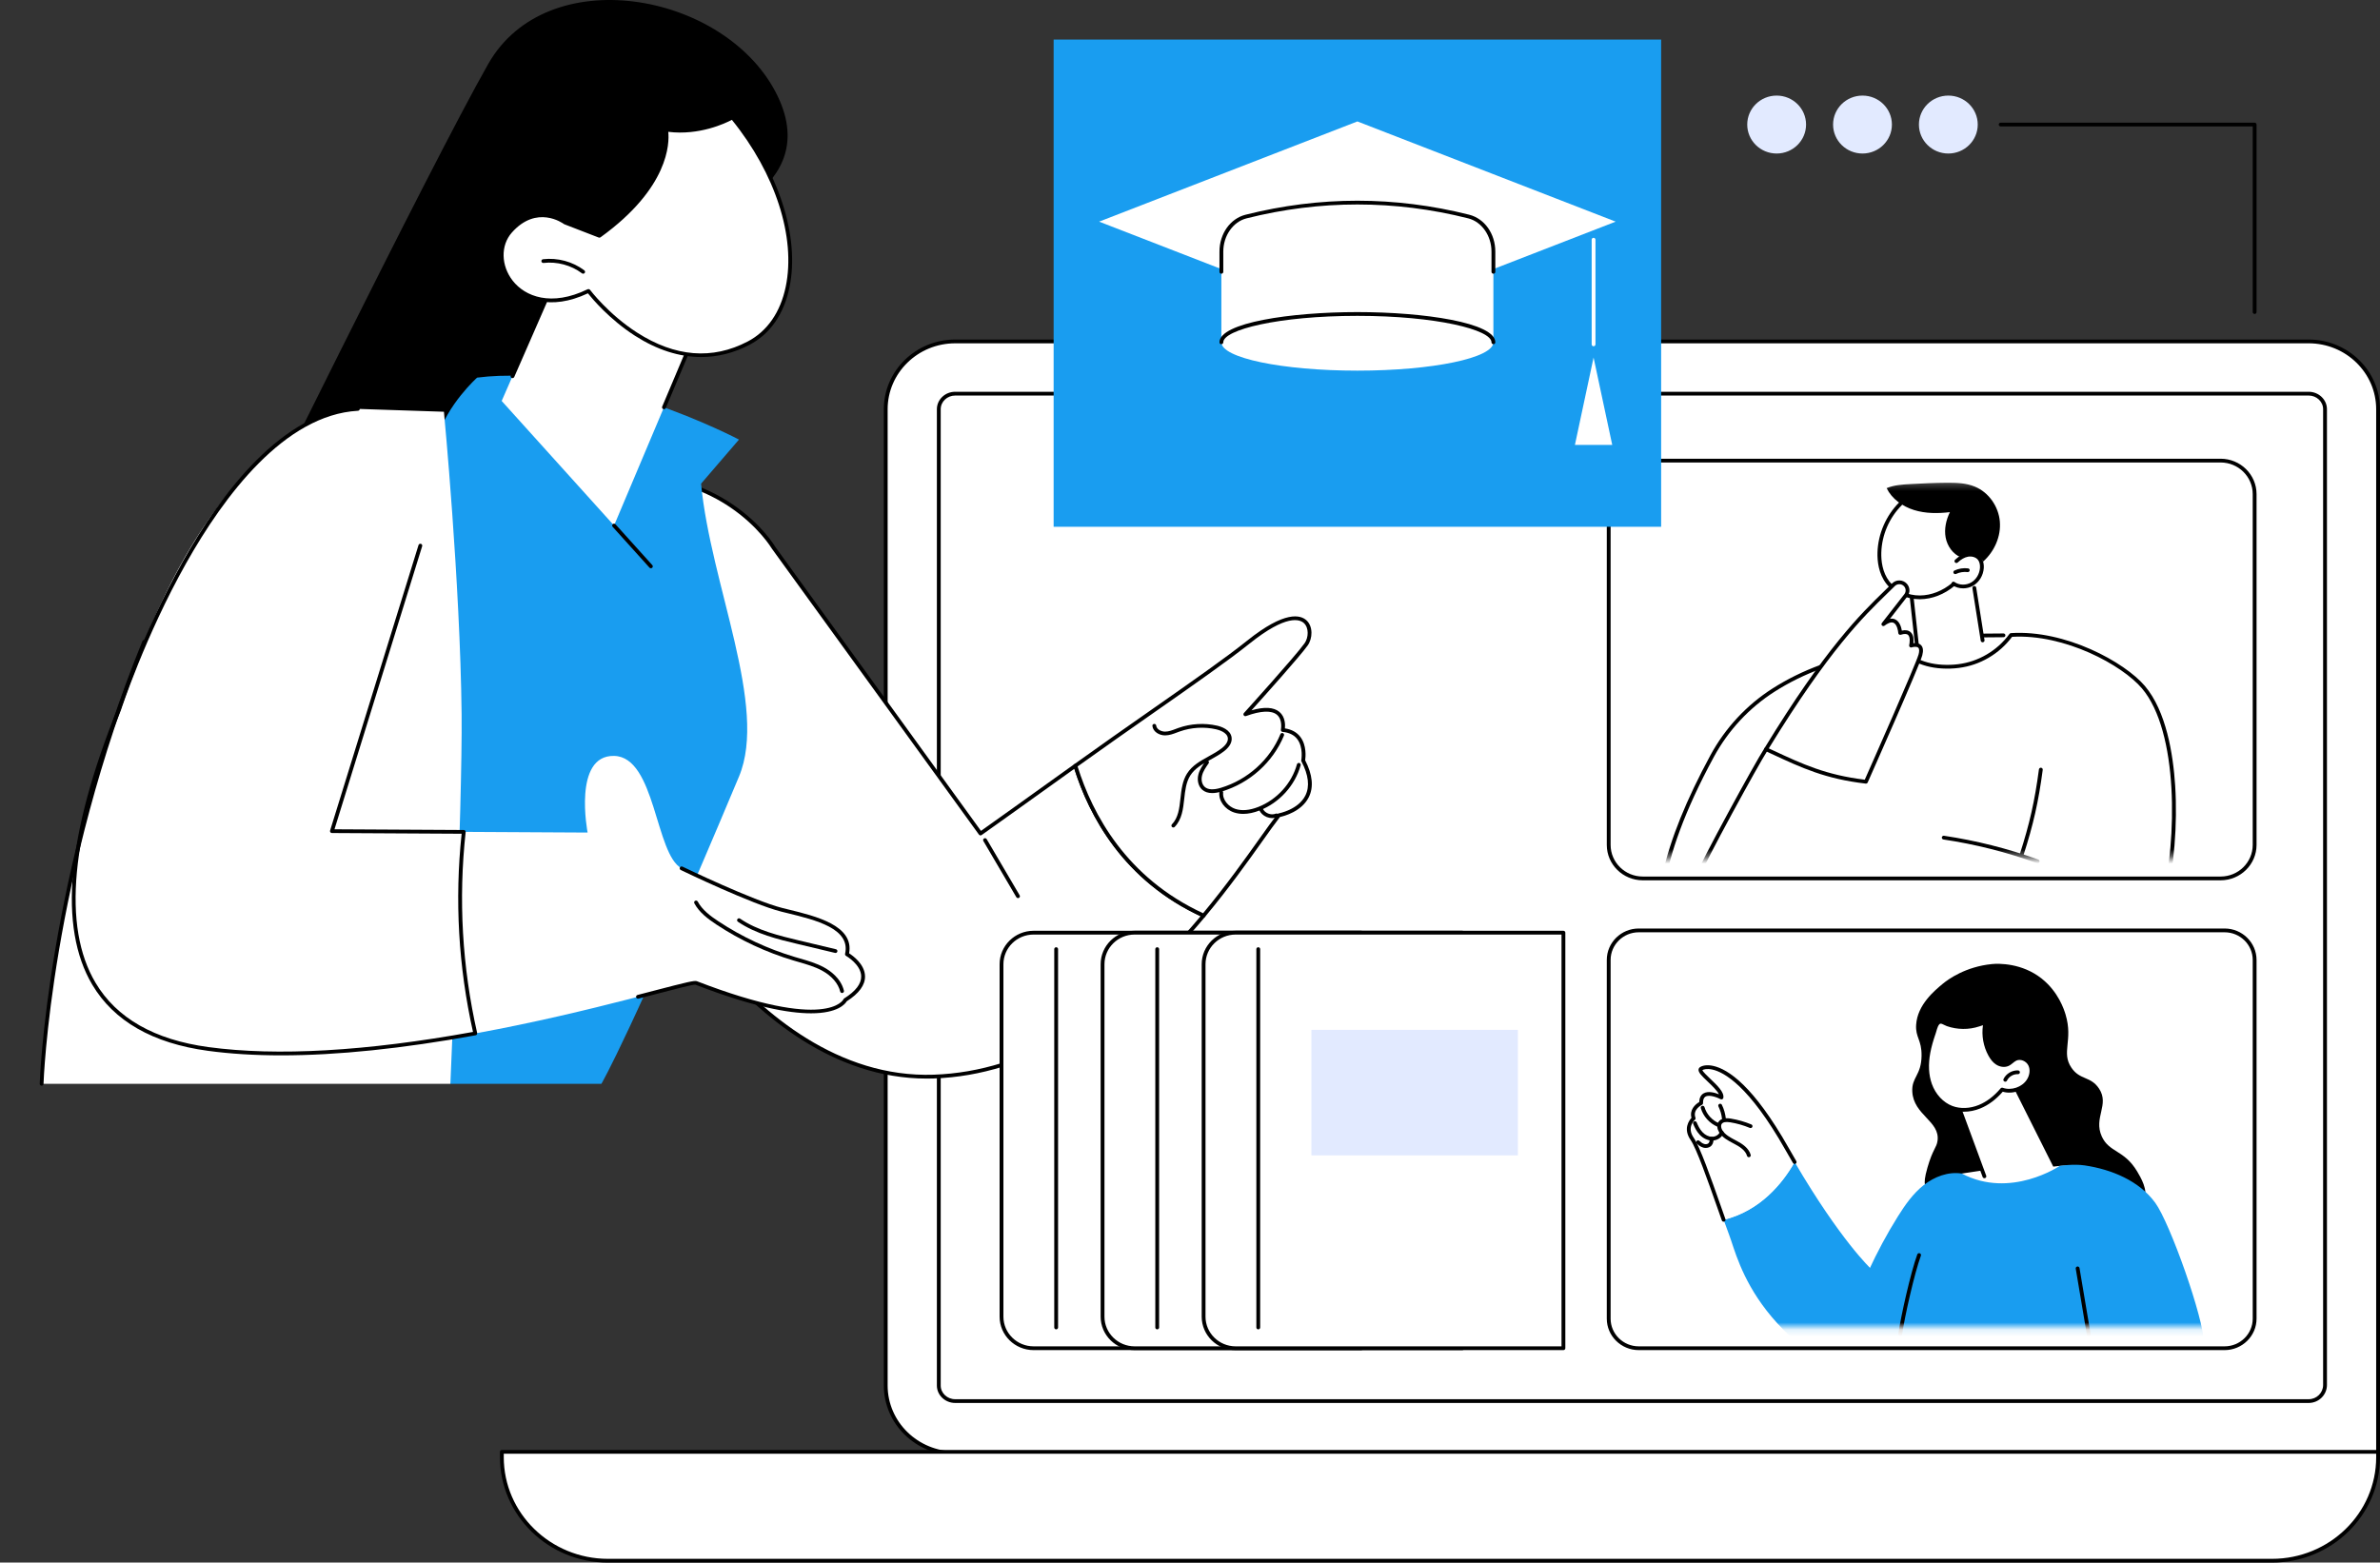 <svg xmlns="http://www.w3.org/2000/svg" width="332" height="218" viewBox="0 0 332 218" fill="none"><rect x="0" y="0" width="332" height="218" fill="#333333" stroke="none"/><g clip-path="url(#clip0_19_347)"><path d="M322.046 47.632H133.244C127.894 47.632 123.556 51.865 123.556 57.086V193.301C123.556 198.522 127.894 202.754 133.244 202.754H331.734V57.086C331.734 51.865 327.396 47.632 322.047 47.632H322.046Z" fill="white"></path><path d="M331.734 203.016H133.244C127.756 203.016 123.29 198.658 123.29 193.301V57.086C123.29 51.729 127.754 47.37 133.244 47.37H322.046C327.534 47.37 332 51.729 332 57.086V202.754C332 202.9 331.88 203.016 331.734 203.016ZM133.244 47.896C128.05 47.896 123.823 52.019 123.823 57.087V193.302C123.823 198.371 128.05 202.493 133.244 202.493H331.466V57.086C331.466 52.017 327.24 47.895 322.046 47.895H133.244V47.896Z" fill="black"></path><path d="M133.244 195.467C131.983 195.467 130.957 194.495 130.957 193.3V57.086C130.957 55.891 131.983 54.919 133.244 54.919H322.046C323.306 54.919 324.333 55.891 324.333 57.086V193.223C324.333 194.462 323.312 195.467 322.053 195.467H133.244Z" fill="white"></path><path d="M322.053 195.729H133.244C131.837 195.729 130.691 194.639 130.691 193.3V57.086C130.691 55.746 131.836 54.657 133.244 54.657H322.046C323.453 54.657 324.599 55.747 324.599 57.086V193.223C324.599 194.605 323.456 195.729 322.053 195.729ZM133.244 55.183C132.131 55.183 131.225 56.037 131.225 57.087V193.302C131.225 194.352 132.131 195.206 133.244 195.206H322.053C323.162 195.206 324.065 194.318 324.065 193.225V57.086C324.065 56.035 323.159 55.181 322.046 55.181H133.244V55.183Z" fill="black"></path><path d="M84.807 217.738C76.633 217.738 70.007 211.272 70.007 203.294V202.549H331.734V203.294C331.734 211.271 325.107 217.738 316.934 217.738H84.807Z" fill="white"></path><path d="M316.932 218H84.807C76.499 218 69.741 211.403 69.741 203.294V202.549C69.741 202.404 69.861 202.287 70.007 202.287H331.734C331.882 202.287 332 202.405 332 202.549V203.294C332 211.403 325.241 218 316.934 218H316.932ZM70.273 202.812V203.294C70.273 211.113 76.794 217.475 84.807 217.475H316.934C324.947 217.475 331.468 211.113 331.468 203.294V202.812H70.273Z" fill="black"></path><path d="M75.315 78.685C73.887 79.426 32.746 78.685 32.746 78.685C32.746 78.685 59.898 23.346 68.102 8.928C76.306 -5.488 100.754 -1.159 108.144 12.746C115.534 26.652 96.786 31.506 96.786 31.506L75.315 78.685Z" fill="black"></path><path d="M150.01 106.827C142.666 112.106 136.778 116.287 136.778 116.287L107.898 76.401C107.898 76.401 100.701 64.097 82.38 66.56C64.059 69.024 88.487 116.286 88.487 116.286C88.684 117.126 104.345 151.068 130.252 150.196C146.603 149.646 159.367 137.973 167.901 127.729C156.669 122.624 151.961 113.192 150.009 106.827H150.01Z" fill="white"></path><path d="M129.286 150.475C116.208 150.475 105.915 141.601 99.525 134.051C92.439 125.679 88.505 117.176 88.241 116.385C87.999 115.914 83.668 107.436 80.112 97.708C75.207 84.286 74.037 75.003 76.634 70.116C77.792 67.937 79.713 66.653 82.345 66.299C91.894 65.015 98.391 67.787 102.161 70.339C106.254 73.109 108.055 76.14 108.13 76.269L136.841 115.919C137.973 115.115 143.376 111.271 149.854 106.615C149.925 106.565 150.014 106.551 150.096 106.578C150.179 106.606 150.242 106.67 150.267 106.751C152.326 113.468 157.078 122.52 168.015 127.491C168.09 127.525 168.144 127.591 168.162 127.671C168.18 127.749 168.161 127.833 168.109 127.896C156.001 142.429 143.269 150.02 130.263 150.458C129.936 150.469 129.611 150.475 129.288 150.475H129.286ZM87.06 66.502C85.603 66.502 84.057 66.601 82.417 66.821C79.967 67.151 78.18 68.341 77.107 70.36C71.064 81.727 88.549 115.825 88.726 116.168C88.736 116.187 88.743 116.207 88.748 116.227C88.887 116.738 92.888 125.408 99.987 133.778C106.45 141.396 116.948 150.383 130.243 149.934C143.011 149.504 155.538 142.066 167.477 127.823C156.77 122.829 151.992 113.972 149.865 107.256C142.743 112.374 136.993 116.457 136.934 116.499C136.876 116.539 136.805 116.556 136.735 116.545C136.665 116.534 136.603 116.495 136.561 116.439L107.68 76.554C107.649 76.502 105.837 73.46 101.836 70.758C98.792 68.703 93.927 66.502 87.059 66.502H87.06Z" fill="black"></path><path d="M142.008 125.299C141.916 125.299 141.826 125.252 141.777 125.168L137.176 117.332C137.103 117.207 137.146 117.046 137.273 116.973C137.4 116.9 137.564 116.943 137.637 117.068L142.238 124.905C142.312 125.03 142.268 125.19 142.141 125.263C142.099 125.287 142.053 125.299 142.008 125.299Z" fill="black"></path><path d="M174.125 89.594C169.385 93.393 159.563 99.963 150.01 106.828C151.962 113.193 156.67 122.626 167.902 127.73C172.888 121.744 176.432 116.246 178.401 113.74C178.401 113.74 185.152 112.548 181.786 106.106C181.786 106.106 182.538 102.18 178.941 101.846C178.941 101.846 179.887 97.41 173.718 99.653C173.718 99.653 180.886 91.737 182.2 89.896C183.514 88.053 182.509 82.876 174.126 89.594H174.125Z" fill="white"></path><path d="M167.902 127.992C167.865 127.992 167.826 127.984 167.791 127.968C156.674 122.916 151.847 113.725 149.755 106.905C149.722 106.797 149.761 106.683 149.853 106.618C153.504 103.993 157.124 101.463 160.624 99.015C166.211 95.109 171.035 91.734 173.957 89.392C179.248 85.151 181.421 85.786 182.246 86.542C183.198 87.416 183.1 89.091 182.418 90.048C181.333 91.571 176.391 97.085 174.577 99.098C176.381 98.581 177.692 98.657 178.48 99.327C179.289 100.014 179.293 101.107 179.242 101.62C180.175 101.76 180.896 102.156 181.388 102.801C182.304 103.998 182.125 105.656 182.063 106.065C183.102 108.088 183.272 109.822 182.569 111.223C181.558 113.236 179.095 113.863 178.552 113.978C177.904 114.811 177.07 115.982 176.11 117.332C174.135 120.11 171.428 123.913 168.109 127.897C168.057 127.959 167.981 127.993 167.903 127.993L167.902 127.992ZM150.32 106.93C152.396 113.59 157.118 122.461 167.827 127.406C171.073 123.495 173.728 119.763 175.672 117.029C176.667 115.632 177.525 114.425 178.19 113.579C178.23 113.528 178.29 113.493 178.354 113.482C178.382 113.477 181.098 112.972 182.092 110.987C182.724 109.727 182.541 108.124 181.549 106.227C181.523 106.176 181.513 106.116 181.524 106.059C181.527 106.041 181.848 104.273 180.961 103.114C180.515 102.531 179.826 102.193 178.915 102.109C178.84 102.101 178.771 102.063 178.726 102.003C178.682 101.943 178.665 101.867 178.679 101.793C178.682 101.78 178.955 100.419 178.13 99.72C177.377 99.083 175.884 99.145 173.812 99.899C173.697 99.941 173.568 99.9 173.499 99.8C173.43 99.7 173.439 99.568 173.521 99.477C173.593 99.398 180.694 91.552 181.984 89.743C182.539 88.964 182.615 87.593 181.884 86.924C181.323 86.409 179.46 85.657 174.296 89.797C171.36 92.15 166.529 95.528 160.935 99.44C157.486 101.852 153.92 104.347 150.323 106.928L150.32 106.93Z" fill="black"></path><path d="M163.674 115.445C163.608 115.445 163.543 115.421 163.491 115.372C163.384 115.272 163.379 115.106 163.481 115.002C164.374 114.078 164.518 112.769 164.669 111.384C164.801 110.183 164.938 108.942 165.591 107.912C166.3 106.794 167.474 106.145 168.609 105.518C169.234 105.173 169.88 104.815 170.432 104.385C170.782 104.114 171.356 103.568 171.279 102.966C171.176 102.156 170.009 101.83 169.653 101.749C167.988 101.37 166.185 101.476 164.577 102.047C164.455 102.091 164.333 102.136 164.209 102.182C163.677 102.384 163.128 102.591 162.53 102.595H162.519C161.725 102.595 160.852 102.106 160.755 101.284C160.738 101.14 160.843 101.01 160.988 100.994C161.135 100.978 161.267 101.081 161.284 101.224C161.345 101.75 161.966 102.067 162.526 102.069C163.027 102.067 163.509 101.885 164.018 101.692C164.144 101.644 164.27 101.596 164.396 101.552C166.099 100.948 168.009 100.836 169.771 101.237C170.336 101.365 171.665 101.785 171.807 102.901C171.911 103.716 171.295 104.382 170.761 104.797C170.176 105.252 169.511 105.619 168.868 105.975C167.742 106.598 166.679 107.186 166.041 108.191C165.452 109.119 165.322 110.3 165.197 111.441C165.042 112.853 164.881 114.312 163.864 115.364C163.812 115.417 163.742 115.445 163.672 115.445H163.674Z" fill="black"></path><path d="M169.095 110.643C168.529 110.643 168.068 110.491 167.717 110.188C167.176 109.721 166.96 108.887 167.166 108.064C167.344 107.355 167.776 106.743 168.157 106.202C168.241 106.083 168.407 106.053 168.528 106.136C168.649 106.218 168.679 106.383 168.594 106.501C168.222 107.028 167.837 107.575 167.683 108.19C167.523 108.825 167.675 109.454 168.068 109.793C168.516 110.18 169.26 110.222 170.278 109.918C174.026 108.8 177.141 105.999 178.611 102.425C178.667 102.291 178.822 102.226 178.959 102.281C179.095 102.336 179.161 102.489 179.105 102.623C177.574 106.341 174.332 109.256 170.432 110.421C169.936 110.569 169.49 110.643 169.094 110.643H169.095Z" fill="black"></path><path d="M173.432 113.547C172.98 113.547 172.554 113.482 172.154 113.351C170.852 112.923 169.966 111.708 170.095 110.525C170.11 110.381 170.24 110.276 170.387 110.291C170.534 110.307 170.64 110.435 170.624 110.58C170.512 111.616 171.4 112.549 172.323 112.853C173.223 113.148 174.299 113.057 175.518 112.582C178.118 111.568 180.189 109.287 180.921 106.629C180.96 106.49 181.106 106.407 181.248 106.445C181.389 106.483 181.474 106.627 181.435 106.766C180.66 109.581 178.467 111.996 175.714 113.069C174.898 113.387 174.136 113.546 173.433 113.547H173.432Z" fill="black"></path><path d="M177.468 114.134C177.211 114.134 176.95 114.084 176.701 113.984C176.216 113.789 175.831 113.425 175.643 112.985C175.586 112.851 175.651 112.698 175.786 112.642C175.923 112.586 176.078 112.649 176.135 112.782C176.268 113.094 176.547 113.355 176.902 113.498C177.256 113.641 177.641 113.647 177.958 113.515C178.094 113.459 178.25 113.521 178.306 113.654C178.363 113.788 178.3 113.941 178.165 113.997C177.947 114.088 177.71 114.133 177.467 114.133L177.468 114.134Z" fill="black"></path><path d="M62.827 151.207H83.89C83.89 151.207 88.069 144.175 103.085 108.342C107.18 98.568 99.12 81.532 97.797 67.476L103.085 61.326C103.085 61.326 82.72 50.584 66.554 52.685C66.554 52.685 62.374 56.416 60.972 61.17C59.57 65.924 62.826 151.206 62.826 151.206L62.827 151.207Z" fill="#199DF0"></path><path d="M62.827 151.207C62.827 151.207 64.527 112.007 64.393 99.607C64.193 81.207 61.927 57.444 61.927 57.444L49.925 57.046C49.925 57.046 33.327 57.046 20.112 89.54C6.628 122.692 5.807 151.209 5.807 151.209H62.828L62.827 151.207Z" fill="white"></path><path d="M16.62 98.983C22.992 83.157 58.641 76.121 58.641 76.121L46.305 115.955L64.696 116.057C63.67 125.433 64.222 134.973 66.306 144.177C54.181 146.386 40.457 147.89 29.035 146.342C2.058 142.689 10.25 114.81 16.62 98.984V98.983Z" fill="white"></path><path d="M64.694 116.056L81.969 116.151C81.969 116.151 79.871 105.338 85.664 105.458C91.457 105.579 91.403 119.233 95.083 121.14C95.083 121.14 104.992 125.915 109.076 126.931C113.161 127.948 119.068 129.097 118.147 133.123C118.147 133.123 123.376 136.077 117.91 139.51C117.91 139.51 115.838 144.377 97.109 137.132C96.371 136.846 82.819 141.166 66.305 144.175C64.22 134.972 63.669 125.432 64.695 116.056H64.694Z" fill="white"></path><path d="M113.123 141.368C110.004 141.368 105.001 140.467 97.011 137.376C96.697 137.329 94.352 137.94 91.382 138.716C90.666 138.903 89.891 139.104 89.064 139.319C88.921 139.356 88.776 139.272 88.738 139.132C88.701 138.991 88.785 138.848 88.928 138.811C89.755 138.598 90.529 138.395 91.245 138.208C95.784 137.026 96.878 136.761 97.206 136.887C115.481 143.957 117.644 139.456 117.663 139.409C117.684 139.36 117.72 139.319 117.766 139.29C119.362 138.288 120.158 137.248 120.134 136.199C120.097 134.551 118.035 133.362 118.013 133.352C117.912 133.295 117.861 133.179 117.886 133.067C118.691 129.55 113.773 128.351 109.822 127.387C109.545 127.319 109.274 127.254 109.01 127.188C104.946 126.177 95.371 121.574 94.966 121.378C94.834 121.315 94.778 121.158 94.844 121.027C94.909 120.897 95.069 120.842 95.201 120.907C95.3 120.954 105.131 125.68 109.142 126.678C109.404 126.744 109.675 126.809 109.951 126.877C113.846 127.828 119.159 129.124 118.445 132.998C118.984 133.341 120.628 134.526 120.668 136.186C120.697 137.416 119.838 138.597 118.115 139.694C117.909 140.05 116.894 141.368 113.124 141.369L113.123 141.368Z" fill="black"></path><path d="M117.464 138.534C117.343 138.534 117.234 138.453 117.205 138.332C116.929 137.195 116.001 136.127 114.66 135.404C113.651 134.859 112.509 134.53 111.404 134.211C111.175 134.144 110.946 134.078 110.717 134.01C106.882 132.867 103.249 131.172 99.922 128.974C98.733 128.188 97.538 127.287 96.859 126.023C96.79 125.894 96.84 125.736 96.971 125.668C97.1 125.6 97.262 125.649 97.331 125.778C97.954 126.939 99.088 127.791 100.22 128.538C103.503 130.707 107.087 132.38 110.872 133.509C111.098 133.577 111.327 133.642 111.554 133.708C112.686 134.034 113.857 134.373 114.917 134.946C115.782 135.413 117.298 136.458 117.724 138.212C117.758 138.353 117.67 138.494 117.527 138.528C117.506 138.532 117.486 138.535 117.465 138.535L117.464 138.534Z" fill="black"></path><path d="M116.549 132.948C116.529 132.948 116.507 132.945 116.486 132.941L111.311 131.707C108.562 131.051 105.448 130.308 102.933 128.591C102.812 128.509 102.782 128.345 102.867 128.227C102.95 128.108 103.117 128.078 103.237 128.161C105.669 129.822 108.734 130.552 111.437 131.198L116.612 132.432C116.755 132.467 116.843 132.608 116.808 132.749C116.779 132.869 116.669 132.949 116.549 132.949V132.948Z" fill="black"></path><path d="M39.241 147.235C35.536 147.235 32.118 147.024 28.998 146.601C21.309 145.56 15.882 142.454 12.868 137.371C8.13 129.379 9.308 116.43 16.371 98.886C16.397 98.8 19.751 88.552 25.516 78.302C30.858 68.805 39.425 57.363 49.907 56.784C50.052 56.776 50.179 56.886 50.188 57.031C50.196 57.176 50.084 57.3 49.936 57.308C39.696 57.873 31.257 69.175 25.98 78.556C20.24 88.762 16.903 98.96 16.87 99.063C9.865 116.467 8.674 129.261 13.326 137.107C16.253 142.043 21.549 145.063 29.068 146.081C38.645 147.379 51.064 146.668 65.981 143.967C63.949 134.86 63.415 125.561 64.395 116.317L46.299 116.217C46.214 116.217 46.136 116.176 46.086 116.109C46.036 116.043 46.021 115.957 46.046 115.877L58.382 76.044C58.424 75.906 58.573 75.827 58.714 75.87C58.855 75.912 58.935 76.059 58.891 76.198L46.66 115.694L64.693 115.794C64.768 115.794 64.84 115.826 64.89 115.882C64.94 115.937 64.964 116.011 64.957 116.084C63.931 125.457 64.471 134.89 66.562 144.119C66.578 144.189 66.565 144.261 66.525 144.321C66.485 144.38 66.422 144.421 66.35 144.434C56.115 146.299 47.042 147.235 39.239 147.235H39.241Z" fill="black"></path><path d="M5.805 151.47C5.805 151.47 5.801 151.47 5.798 151.47C5.651 151.466 5.536 151.344 5.539 151.2C5.548 150.914 6.517 122.258 19.864 89.442C19.918 89.307 20.073 89.242 20.21 89.295C20.347 89.349 20.413 89.501 20.359 89.636C7.047 122.366 6.08 150.93 6.072 151.215C6.068 151.356 5.949 151.47 5.805 151.47Z" fill="black"></path><path d="M80.189 32.589L69.983 55.938L85.658 73.317L97.797 44.561L80.189 32.589Z" fill="white"></path><path d="M92.619 57.091C92.585 57.091 92.55 57.085 92.517 57.071C92.381 57.015 92.317 56.861 92.373 56.728L97.469 44.657L80.306 32.987L71.735 52.595C71.677 52.729 71.519 52.789 71.385 52.732C71.249 52.675 71.188 52.52 71.246 52.388L79.947 32.486C79.978 32.413 80.041 32.359 80.117 32.337C80.194 32.315 80.277 32.328 80.342 32.372L97.951 44.344C98.054 44.415 98.094 44.547 98.045 44.661L92.867 56.929C92.824 57.03 92.725 57.091 92.621 57.091H92.619Z" fill="black"></path><path d="M83.613 32.897L78.821 31.044C78.821 31.044 74.877 28.118 71.195 32.281C67.513 36.443 72.511 45.257 82.091 40.592C82.091 40.592 92.297 54.22 104.423 47.878C112.559 43.623 112.453 28.938 102.16 16.383C102.16 16.383 97.934 18.841 92.906 18.087C92.906 18.087 94.43 25.093 83.613 32.898V32.897Z" fill="white"></path><path d="M97.82 49.809C94.77 49.809 91.648 48.814 88.564 46.832C85.026 44.558 82.597 41.654 82.012 40.921C76.746 43.401 72.931 41.823 71.107 39.492C69.299 37.184 69.252 34.078 70.994 32.108C74.616 28.014 78.55 30.538 78.948 30.812L83.572 32.6C93.974 25.037 92.659 18.209 92.644 18.14C92.626 18.056 92.651 17.969 92.712 17.906C92.772 17.844 92.859 17.814 92.945 17.826C97.823 18.559 101.982 16.181 102.024 16.156C102.139 16.089 102.284 16.115 102.366 16.217C108.626 23.852 111.6 33.003 110.128 40.095C109.351 43.834 107.421 46.604 104.546 48.108C102.376 49.243 100.118 49.809 97.818 49.809H97.82ZM82.091 40.329C82.173 40.329 82.254 40.367 82.305 40.435C82.33 40.468 84.883 43.843 88.868 46.399C94.173 49.805 99.365 50.223 104.298 47.644C107.028 46.216 108.863 43.57 109.608 39.99C111.039 33.1 108.162 24.202 102.094 16.719C101.204 17.19 97.569 18.925 93.221 18.393C93.385 19.952 93.346 26.199 83.77 33.107C83.696 33.161 83.6 33.173 83.515 33.14L78.725 31.287C78.703 31.279 78.681 31.267 78.662 31.253C78.508 31.139 74.866 28.529 71.396 32.451C69.819 34.233 69.875 37.06 71.529 39.171C73.247 41.365 76.894 42.828 81.973 40.355C82.011 40.337 82.052 40.328 82.092 40.328L82.091 40.329Z" fill="black"></path><path d="M81.347 38.187C81.291 38.187 81.234 38.169 81.186 38.133C79.668 36.994 77.712 36.467 75.817 36.685C75.671 36.701 75.539 36.599 75.522 36.455C75.505 36.311 75.609 36.181 75.755 36.164C77.786 35.929 79.884 36.495 81.51 37.716C81.627 37.804 81.649 37.969 81.561 38.084C81.509 38.152 81.429 38.188 81.349 38.188L81.347 38.187Z" fill="black"></path><path d="M90.796 79.277C90.723 79.277 90.65 79.247 90.597 79.189L85.458 73.492C85.36 73.384 85.37 73.218 85.48 73.122C85.59 73.025 85.758 73.036 85.856 73.143L90.995 78.84C91.093 78.948 91.083 79.114 90.973 79.21C90.922 79.254 90.859 79.277 90.796 79.277Z" fill="black"></path><path d="M144.178 130.119H189.9V188.094H144.178C141.71 188.094 139.706 186.121 139.706 183.691V134.52C139.706 132.09 141.71 130.117 144.178 130.117V130.119Z" fill="white"></path><path d="M189.9 188.356H144.178C141.566 188.356 139.44 186.263 139.44 183.691V134.52C139.44 131.948 141.566 129.855 144.178 129.855H189.9C190.048 129.855 190.166 129.973 190.166 130.117V188.092C190.166 188.238 190.047 188.354 189.9 188.354V188.356ZM144.178 130.381C141.86 130.381 139.973 132.238 139.973 134.52V183.691C139.973 185.973 141.859 187.83 144.178 187.83H189.633V130.38H144.178V130.381Z" fill="black"></path><path d="M147.33 185.461C147.183 185.461 147.064 185.343 147.064 185.199V132.413C147.064 132.268 147.184 132.151 147.33 132.151C147.477 132.151 147.597 132.269 147.597 132.413V185.199C147.597 185.344 147.477 185.461 147.33 185.461Z" fill="black"></path><path d="M183.547 143.679H154.744V161.185H183.547V143.679Z" fill="#E2EAFF"></path><path d="M158.274 130.119H203.996V188.094H158.274C155.806 188.094 153.802 186.121 153.802 183.691V134.52C153.802 132.09 155.806 130.117 158.274 130.117V130.119Z" fill="white"></path><path d="M203.995 188.356H158.273C155.661 188.356 153.535 186.263 153.535 183.691V134.52C153.535 131.948 155.661 129.855 158.273 129.855H203.995C204.143 129.855 204.261 129.973 204.261 130.117V188.092C204.261 188.238 204.141 188.354 203.995 188.354V188.356ZM158.274 130.381C155.956 130.381 154.069 132.238 154.069 134.522V183.692C154.069 185.974 155.955 187.831 158.274 187.831H203.729V130.381H158.274Z" fill="black"></path><path d="M161.426 185.461C161.279 185.461 161.16 185.343 161.16 185.199V132.413C161.16 132.268 161.28 132.151 161.426 132.151C161.573 132.151 161.693 132.269 161.693 132.413V185.199C161.693 185.344 161.573 185.461 161.426 185.461Z" fill="black"></path><path d="M197.642 143.679H168.839V161.185H197.642V143.679Z" fill="#E2EAFF"></path><path d="M172.369 130.119H218.091V188.094H172.369C169.901 188.094 167.897 186.121 167.897 183.691V134.52C167.897 132.09 169.901 130.117 172.369 130.117V130.119Z" fill="white"></path><path d="M218.091 188.356H172.369C169.757 188.356 167.631 186.263 167.631 183.691V134.52C167.631 131.948 169.757 129.855 172.369 129.855H218.091C218.239 129.855 218.357 129.973 218.357 130.117V188.092C218.357 188.238 218.237 188.354 218.091 188.354V188.356ZM172.369 130.381C170.051 130.381 168.163 132.238 168.163 134.522V183.692C168.163 185.974 170.05 187.831 172.369 187.831H217.824V130.381H172.369Z" fill="black"></path><path d="M175.522 185.461C175.375 185.461 175.256 185.343 175.256 185.199V132.413C175.256 132.268 175.376 132.151 175.522 132.151C175.669 132.151 175.789 132.269 175.789 132.413V185.199C175.789 185.344 175.669 185.461 175.522 185.461Z" fill="black"></path><path d="M211.738 143.679H182.935V161.185H211.738V143.679Z" fill="#E2EAFF"></path><path d="M309.765 64.259H229.154C226.532 64.259 224.407 66.351 224.407 68.932V117.877C224.407 120.458 226.532 122.551 229.154 122.551H309.765C312.386 122.551 314.511 120.458 314.511 117.877V68.932C314.511 66.351 312.386 64.259 309.765 64.259Z" fill="white"></path><path d="M309.766 122.813H229.154C226.39 122.813 224.141 120.599 224.141 117.877V68.932C224.141 66.211 226.39 63.997 229.154 63.997H309.766C312.53 63.997 314.779 66.211 314.779 68.932V117.877C314.779 120.598 312.53 122.813 309.766 122.813ZM229.154 64.521C226.683 64.521 224.675 66.499 224.675 68.932V117.877C224.675 120.31 226.684 122.287 229.154 122.287H309.766C312.237 122.287 314.245 120.309 314.245 117.877V68.932C314.245 66.499 312.236 64.521 309.766 64.521H229.154Z" fill="black"></path><mask id="mask0_19_347" style="mask-type:luminance" maskUnits="userSpaceOnUse" x="227" y="67" width="85" height="53"><path d="M227.421 67.226V119.583H311.499V67.226H227.421Z" fill="white"></path></mask><g mask="url(#mask0_19_347)"><path d="M267.779 83.601C265.939 83.601 264.161 82.772 263.129 81.43C262.05 80.026 261.866 78.288 261.902 77.077C261.979 74.478 263.088 71.926 264.944 70.076C265.048 69.973 265.216 69.972 265.321 70.073C265.426 70.175 265.426 70.341 265.323 70.444C263.56 72.2 262.507 74.623 262.435 77.091C262.402 78.218 262.569 79.831 263.554 81.113C264.495 82.337 266.137 83.091 267.826 83.076C269.399 83.063 270.999 82.435 272.332 81.309C272.444 81.215 272.612 81.227 272.709 81.338C272.804 81.448 272.792 81.613 272.679 81.707C271.252 82.914 269.53 83.586 267.831 83.6C267.814 83.6 267.797 83.6 267.779 83.6V83.601Z" fill="black"></path><path d="M273.843 82.082C273.303 82.082 272.768 81.93 272.341 81.627C272.221 81.543 272.194 81.378 272.28 81.262C272.366 81.144 272.533 81.118 272.652 81.202C273.295 81.658 274.249 81.682 274.97 81.263C275.668 80.857 276.138 80.075 276.197 79.223C276.228 78.761 276.127 78.36 275.909 78.092C275.618 77.736 275.059 77.565 274.517 77.668C274.049 77.756 273.57 78.027 273.092 78.475C272.986 78.575 272.817 78.571 272.716 78.466C272.614 78.361 272.619 78.194 272.725 78.095C273.278 77.578 273.848 77.26 274.418 77.153C275.161 77.012 275.909 77.252 276.326 77.764C276.712 78.239 276.759 78.84 276.73 79.259C276.659 80.281 276.089 81.221 275.243 81.714C274.819 81.961 274.33 82.084 273.845 82.084L273.843 82.082Z" fill="black"></path><path d="M272.752 80.095C272.653 80.095 272.557 80.041 272.511 79.947C272.447 79.816 272.504 79.659 272.636 79.596C273.219 79.321 273.894 79.214 274.536 79.295C274.682 79.314 274.785 79.445 274.766 79.588C274.746 79.732 274.609 79.832 274.468 79.814C273.927 79.745 273.358 79.836 272.867 80.068C272.83 80.086 272.791 80.094 272.752 80.094V80.095Z" fill="black"></path><path d="M276.566 89.605C276.436 89.605 276.324 89.512 276.303 89.384L275.144 82.059C275.121 81.916 275.222 81.781 275.367 81.76C275.512 81.737 275.649 81.835 275.672 81.979L276.831 89.304C276.854 89.447 276.753 89.581 276.608 89.603C276.594 89.605 276.58 89.606 276.567 89.606L276.566 89.605Z" fill="black"></path><path d="M267.398 90.221C267.264 90.221 267.149 90.121 267.133 89.986L266.407 83.371C266.391 83.227 266.497 83.097 266.643 83.082C266.792 83.066 266.921 83.17 266.937 83.314L267.663 89.929C267.679 90.073 267.573 90.203 267.427 90.219C267.417 90.219 267.408 90.22 267.398 90.22V90.221Z" fill="black"></path><path d="M276.68 88.923C276.533 88.923 276.415 88.807 276.413 88.663C276.413 88.518 276.531 88.4 276.677 88.398L279.476 88.375H279.478C279.625 88.375 279.743 88.49 279.744 88.634C279.744 88.78 279.627 88.898 279.481 88.899L276.682 88.923H276.68Z" fill="black"></path><path d="M278.971 72.758C278.795 70.682 277.446 68.705 275.495 67.894C274.277 67.388 272.919 67.338 271.597 67.344C269.905 67.353 268.215 67.443 266.526 67.534C265.388 67.594 264.224 67.661 263.178 68.101C263.905 69.598 265.386 70.653 266.994 71.154C268.601 71.654 270.33 71.651 272.003 71.45C271.471 72.545 271.188 73.79 271.409 74.984C271.63 76.177 272.412 77.303 273.552 77.764C275.078 77.034 276.076 77.286 276.645 78.341C278.21 76.939 279.147 74.834 278.969 72.757L278.971 72.758Z" fill="black"></path><path d="M298.997 95.87C296.159 92.52 287.956 88.105 280.535 88.59C280.086 89.201 279.576 89.77 279.008 90.275C277.931 91.234 276.665 91.976 275.293 92.444C273.885 92.924 272.396 93.084 270.912 93C269.537 92.923 268.198 92.607 266.989 91.942C266.293 91.559 265.673 91.069 265.105 90.524C263.906 90.712 262.703 90.904 261.503 91.094C255.357 92.07 250.726 94.153 247.402 96.274C243.8 98.572 240.86 101.749 238.839 105.476C224.781 131.4 234.638 137.974 238.793 139.247C245.007 141.15 250.5 134.863 250.5 134.863L268.007 134.48C297.44 144.127 299.548 134.937 301.825 125.778C304.102 116.618 304.055 101.839 298.995 95.87H298.997Z" fill="white"></path><path d="M241.172 139.863C240.372 139.863 239.551 139.752 238.716 139.496C237.373 139.085 234.063 137.683 232.349 133.571C229.741 127.312 231.846 117.818 238.606 105.351C240.657 101.57 243.649 98.355 247.26 96.051C251.365 93.433 256.143 91.677 261.462 90.833L262.348 90.693C263.254 90.549 264.16 90.404 265.064 90.263C265.147 90.25 265.232 90.276 265.292 90.334C265.9 90.919 266.499 91.369 267.12 91.711C268.209 92.311 269.489 92.656 270.927 92.737C272.459 92.823 273.899 92.64 275.206 92.195C276.527 91.745 277.781 91.013 278.828 90.079C279.368 89.599 279.869 89.046 280.318 88.435C280.364 88.372 280.437 88.333 280.516 88.327C288.102 87.831 296.38 92.372 299.201 95.701C302.181 99.217 303.145 105.206 303.428 109.61C303.775 114.994 303.273 121.06 302.085 125.838L302.048 125.99C300.957 130.377 299.83 134.915 295.559 137.239C290.44 140.023 281.673 139.23 267.968 134.743L250.622 135.123C250.01 135.782 246.018 139.863 241.171 139.864L241.172 139.863ZM265.018 90.803C264.158 90.939 263.295 91.076 262.434 91.213L261.548 91.354C256.301 92.187 251.592 93.916 247.55 96.494C244.014 98.749 241.085 101.898 239.077 105.6C230.753 120.947 231.092 129.174 232.843 133.373C234.471 137.279 237.604 138.607 238.876 138.997C244.853 140.828 250.247 134.754 250.301 134.693C250.351 134.637 250.422 134.604 250.497 134.601L268.004 134.218C268.037 134.216 268.066 134.221 268.095 134.231C281.487 138.619 290.387 139.453 295.303 136.78C299.37 134.568 300.42 130.341 301.533 125.866L301.571 125.715C303.699 117.157 303.918 102.081 298.794 96.038C296.059 92.812 288.058 88.416 280.677 88.844C280.226 89.444 279.725 89.991 279.188 90.469C278.071 91.463 276.791 92.21 275.383 92.691C274.009 93.159 272.502 93.35 270.9 93.261C269.381 93.175 268.022 92.808 266.862 92.17C266.233 91.823 265.629 91.375 265.018 90.802V90.803Z" fill="black"></path><path d="M266.584 90.071C266.584 90.071 267.209 87.615 265.073 88.308C265.073 88.308 264.889 85.435 262.723 87.08L265.859 83.056C266.198 82.621 266.171 82.008 265.794 81.605C265.351 81.129 264.593 81.115 264.134 81.574C260.881 84.819 255.889 88.917 246.359 104.524C251.031 106.69 254.327 108.367 260.293 109.06C260.293 109.06 267.495 92.847 267.894 91.36C268.404 89.461 266.584 90.07 266.584 90.07V90.071Z" fill="white"></path><path d="M260.292 109.323C260.281 109.323 260.271 109.323 260.26 109.322C254.632 108.668 251.319 107.125 247.124 105.171L246.244 104.763C246.177 104.731 246.125 104.672 246.103 104.602C246.081 104.53 246.091 104.454 246.129 104.391C254.675 90.395 259.601 85.615 262.859 82.452C263.242 82.08 263.602 81.731 263.942 81.391C264.216 81.119 264.586 80.969 264.972 80.978C265.363 80.985 265.723 81.145 265.988 81.428C266.453 81.927 266.487 82.679 266.068 83.216L263.639 86.334C263.898 86.285 264.137 86.309 264.355 86.406C264.995 86.69 265.22 87.51 265.298 87.974C265.828 87.86 266.24 87.935 266.529 88.2C266.96 88.594 266.964 89.287 266.912 89.73C267.226 89.691 267.65 89.705 267.945 89.977C268.261 90.267 268.33 90.755 268.148 91.428C267.749 92.917 260.828 108.503 260.534 109.166C260.492 109.262 260.395 109.323 260.29 109.323H260.292ZM246.739 104.411L247.353 104.696C251.454 106.606 254.704 108.12 260.127 108.776C260.915 107.001 267.269 92.66 267.635 91.293C267.722 90.969 267.784 90.544 267.583 90.359C267.357 90.151 266.833 90.263 266.668 90.317C266.576 90.349 266.475 90.327 266.402 90.262C266.331 90.196 266.301 90.098 266.324 90.005C266.391 89.735 266.509 88.893 266.168 88.582C265.978 88.408 265.636 88.4 265.155 88.556C265.076 88.581 264.99 88.569 264.922 88.523C264.853 88.478 264.811 88.404 264.805 88.323C264.783 87.996 264.621 87.098 264.136 86.882C263.761 86.715 263.249 87.011 262.885 87.287C262.778 87.368 262.628 87.359 262.534 87.266C262.44 87.173 262.429 87.025 262.511 86.92L265.647 82.896C265.909 82.561 265.887 82.093 265.598 81.782C265.433 81.606 265.208 81.506 264.965 81.501C264.724 81.499 264.494 81.588 264.324 81.758C263.981 82.1 263.619 82.452 263.235 82.825C260.014 85.95 255.157 90.665 246.739 104.412V104.411Z" fill="black"></path><path d="M270.528 116.817L258.534 114.49L256.247 120.03L253.741 128.485L268.01 134.48C268.01 134.48 271.379 124.035 270.529 116.817H270.528Z" fill="white"></path><path d="M236.676 122.786C236.645 122.786 236.613 122.781 236.582 122.77C236.444 122.719 236.375 122.567 236.427 122.431C237.316 120.12 244.7 106.602 246.134 104.384C246.213 104.261 246.379 104.226 246.502 104.303C246.627 104.38 246.663 104.542 246.584 104.665C245.252 106.726 237.793 120.362 236.925 122.616C236.885 122.721 236.784 122.785 236.676 122.785V122.786Z" fill="black"></path><path d="M284.238 120.429C284.208 120.429 284.177 120.424 284.146 120.412C279.931 118.887 275.542 117.78 271.102 117.118C270.957 117.097 270.856 116.964 270.878 116.819C270.9 116.676 271.036 116.578 271.182 116.599C275.657 117.265 280.082 118.381 284.33 119.919C284.468 119.969 284.54 120.119 284.489 120.256C284.449 120.362 284.347 120.428 284.238 120.428V120.429Z" fill="black"></path><path d="M282.007 119.512C281.98 119.512 281.953 119.508 281.926 119.5C281.786 119.456 281.708 119.308 281.753 119.17C283.118 114.942 283.841 111.734 284.423 107.334C284.443 107.189 284.579 107.089 284.722 107.107C284.869 107.126 284.971 107.257 284.952 107.401C284.365 111.835 283.637 115.068 282.261 119.328C282.225 119.44 282.121 119.512 282.007 119.512Z" fill="black"></path></g><path d="M310.321 129.802H228.597C226.283 129.802 224.407 131.649 224.407 133.927V183.968C224.407 186.247 226.283 188.094 228.597 188.094H310.321C312.635 188.094 314.511 186.247 314.511 183.968V133.927C314.511 131.649 312.635 129.802 310.321 129.802Z" fill="white"></path><path d="M310.321 188.356H228.597C226.14 188.356 224.14 186.388 224.14 183.967V133.927C224.14 131.508 226.139 129.538 228.597 129.538H310.321C312.779 129.538 314.779 131.506 314.779 133.927V183.967C314.779 186.386 312.78 188.356 310.321 188.356ZM228.598 130.065C226.435 130.065 224.674 131.798 224.674 133.928V183.968C224.674 186.098 226.435 187.831 228.598 187.831H310.322C312.486 187.831 314.246 186.098 314.246 183.968V133.928C314.246 131.798 312.486 130.065 310.322 130.065H228.598Z" fill="black"></path><mask id="mask1_19_347" style="mask-type:luminance" maskUnits="userSpaceOnUse" x="227" y="132" width="85" height="54"><path d="M227.421 132.769V185.126H311.498V132.769H227.421Z" fill="white"></path></mask><g mask="url(#mask1_19_347)"><path d="M250.345 162.125C256.77 173.087 260.986 177.009 260.986 177.009C260.986 177.009 268.101 173.87 273.984 173.181C279.867 172.494 297.58 179.387 297.58 179.387C297.58 179.387 290.342 203.925 267.668 196.393C244.993 188.861 242.577 175.875 241.229 172.337C241 171.735 240.733 170.995 240.443 170.179C245.567 168.916 248.665 165.071 250.346 162.124L250.345 162.125Z" fill="#199DF0"></path><path d="M237.288 149.104C237.973 148.609 242.219 147.823 249.255 160.234C249.626 160.888 249.989 161.515 250.346 162.125C248.665 165.073 245.568 168.917 240.443 170.181C239.026 166.196 237.04 160.312 236.055 158.897C234.868 157.191 236.26 156.024 236.26 156.024C235.744 154.643 237.298 153.91 237.298 153.91C237.247 151.579 240.139 153.119 240.139 153.119C240.363 151.889 236.603 149.6 237.289 149.105L237.288 149.104Z" fill="white"></path><path d="M240.443 170.443C240.332 170.443 240.23 170.375 240.191 170.268C239.979 169.672 239.754 169.033 239.523 168.375C238.244 164.741 236.653 160.219 235.836 159.045C234.763 157.502 235.611 156.33 235.957 155.952C235.651 154.866 236.446 154.086 237.033 153.751C237.054 153.178 237.253 152.773 237.629 152.548C238.266 152.164 239.214 152.438 239.788 152.668C239.529 152.14 238.789 151.436 238.214 150.889C237.381 150.097 236.912 149.63 236.94 149.231C236.949 149.095 237.017 148.975 237.131 148.893C237.433 148.675 238.072 148.51 238.964 148.701C241.072 149.154 244.607 151.499 249.487 160.106C249.857 160.759 250.22 161.386 250.577 161.994C250.651 162.119 250.607 162.28 250.479 162.353C250.352 162.426 250.189 162.383 250.115 162.256C249.757 161.645 249.393 161.016 249.021 160.361C243.987 151.479 240.487 149.564 238.85 149.213C238.126 149.057 237.661 149.184 237.476 149.296C237.542 149.522 238.164 150.114 238.583 150.512C239.546 151.428 240.543 152.376 240.399 153.164C240.385 153.247 240.329 153.317 240.253 153.354C240.175 153.391 240.086 153.389 240.011 153.348C239.613 153.137 238.458 152.661 237.905 152.994C237.668 153.137 237.553 153.442 237.563 153.902C237.565 154.005 237.506 154.1 237.412 154.144C237.358 154.17 236.084 154.794 236.509 155.931C236.548 156.033 236.516 156.15 236.432 156.22C236.383 156.262 235.242 157.263 236.274 158.746C237.132 159.979 238.67 164.347 240.025 168.201C240.257 168.86 240.481 169.497 240.693 170.091C240.741 170.228 240.669 170.377 240.53 170.426C240.501 170.436 240.47 170.44 240.441 170.44L240.443 170.443Z" fill="black"></path><path d="M243.96 161.446C243.844 161.446 243.737 161.371 243.703 161.256C243.484 160.496 242.714 160 241.989 159.615L241.811 159.521C241.044 159.117 240.25 158.699 239.796 157.936C239.559 157.537 239.42 156.948 239.74 156.495C240.04 156.069 240.612 155.921 241.44 156.057C242.422 156.218 243.385 156.493 244.304 156.874C244.439 156.93 244.503 157.084 244.445 157.219C244.388 157.352 244.231 157.415 244.097 157.358C243.217 156.993 242.294 156.729 241.351 156.575C240.744 156.476 240.349 156.55 240.176 156.794C240 157.046 240.109 157.423 240.255 157.671C240.633 158.307 241.359 158.69 242.06 159.059L242.239 159.153C243.062 159.59 243.941 160.164 244.214 161.112C244.254 161.251 244.172 161.396 244.03 161.436C244.006 161.443 243.982 161.445 243.958 161.445L243.96 161.446Z" fill="black"></path><path d="M240.483 156.354C240.347 156.354 240.232 156.254 240.218 156.118C240.155 155.507 239.985 154.915 239.715 154.361C239.651 154.23 239.708 154.074 239.84 154.01C239.973 153.949 240.132 154.003 240.196 154.133C240.492 154.742 240.677 155.392 240.747 156.064C240.762 156.208 240.656 156.337 240.509 156.351C240.499 156.351 240.491 156.352 240.481 156.352L240.483 156.354Z" fill="black"></path><path d="M239.692 157.215C239.657 157.215 239.622 157.208 239.587 157.194C238.47 156.721 237.6 155.753 237.259 154.606C237.218 154.467 237.299 154.321 237.439 154.281C237.58 154.24 237.729 154.32 237.77 154.458C238.067 155.458 238.825 156.3 239.798 156.712C239.933 156.769 239.995 156.924 239.937 157.057C239.893 157.155 239.795 157.215 239.692 157.215Z" fill="black"></path><path d="M238.83 159.12C238.822 159.12 238.814 159.12 238.807 159.12C238.207 159.113 237.587 158.82 237.109 158.318C236.653 157.839 236.377 157.247 236.188 156.784C236.134 156.649 236.199 156.497 236.336 156.443C236.473 156.389 236.628 156.454 236.682 156.588C236.854 157.009 237.101 157.544 237.496 157.958C237.876 158.357 238.357 158.59 238.813 158.594C239.308 158.602 239.771 158.315 239.919 157.913C239.969 157.777 240.122 157.706 240.26 157.756C240.398 157.805 240.47 157.956 240.42 158.092C240.196 158.699 239.544 159.12 238.828 159.12H238.83Z" fill="black"></path><path d="M237.943 160.153C237.83 160.153 237.717 160.138 237.604 160.107C237.223 160.003 236.916 159.749 236.691 159.54C236.584 159.441 236.579 159.275 236.68 159.17C236.78 159.065 236.949 159.06 237.056 159.159C237.248 159.338 237.479 159.53 237.747 159.602C237.984 159.667 238.232 159.612 238.353 159.469C238.47 159.331 238.493 159.109 238.51 158.855C238.52 158.711 238.649 158.603 238.793 158.61C238.94 158.619 239.051 158.745 239.043 158.889C239.025 159.157 239.002 159.524 238.763 159.804C238.573 160.028 238.267 160.153 237.943 160.153Z" fill="black"></path><path d="M262.442 179.452C262.356 179.452 262.273 179.412 262.221 179.337L261.074 177.664C260.991 177.544 261.023 177.381 261.145 177.3C261.267 177.219 261.433 177.251 261.515 177.37L262.662 179.042C262.745 179.163 262.713 179.326 262.591 179.407C262.545 179.437 262.493 179.452 262.442 179.452Z" fill="black"></path><path d="M293.186 158.536C292.004 155.925 294.298 154.138 292.816 151.886C291.642 150.101 290.157 150.727 288.958 148.964C287.493 146.809 289.222 145.159 288.139 141.543C287.936 140.863 287.152 138.4 284.832 136.545C282.074 134.339 278.805 134.407 277.867 134.499C274.193 134.86 271.759 136.625 271.013 137.245C269.87 138.197 267.481 140.156 267.295 142.959C267.177 144.748 268.074 145.039 268.05 147.279C268.02 150.04 266.645 150.281 266.757 152.301C266.937 155.585 270.646 156.406 270.279 159.148C270.146 160.145 269.623 160.279 268.871 162.898C268.465 164.312 268.449 164.856 268.521 165.345C268.727 166.758 269.652 167.69 270.107 168.136C270.577 168.596 271.675 169.366 273.467 169.965C279.034 171.827 284.167 167.729 292.588 167.691C295.698 167.677 298.27 168.545 299.053 167.274C299.747 166.148 298.585 164.199 298.13 163.438C296.303 160.377 294.219 160.824 293.185 158.537L293.186 158.536Z" fill="black"></path><path d="M280.469 150.894L286.42 162.758C286.42 162.758 291.272 162.063 289.821 163.706C287.327 166.529 277.514 172.334 274.035 172.113C268.531 171.764 269.557 165.63 273.657 163.725L276.597 163.282L272.856 153.371L280.469 150.893V150.894Z" fill="white"></path><path d="M276.819 164.374C276.71 164.374 276.607 164.308 276.568 164.202L272.604 153.461C272.58 153.395 272.584 153.321 272.615 153.258C272.647 153.193 272.704 153.146 272.771 153.123L280.384 150.645C280.525 150.6 280.675 150.675 280.721 150.812C280.767 150.949 280.691 151.098 280.551 151.143L273.199 153.536L277.068 164.023C277.119 164.159 277.046 164.31 276.908 164.359C276.878 164.37 276.848 164.374 276.818 164.374H276.819Z" fill="black"></path><path d="M269.008 146.821C268.731 148.309 268.724 149.877 269.235 151.304C269.745 152.731 270.821 154.003 272.256 154.543C273.501 155.011 274.925 154.899 276.154 154.393C277.384 153.888 278.43 153.013 279.285 152.007C280.597 152.467 282.197 151.931 282.953 150.779C283.39 150.114 283.542 149.23 283.187 148.52C282.831 147.81 281.893 147.386 281.166 147.724C280.752 147.917 280.457 148.31 280.035 148.485C279.564 148.681 279.003 148.565 278.579 148.285C278.156 148.005 277.851 147.58 277.608 147.138C276.843 145.746 276.615 144.074 276.98 142.533C276.946 142.678 276.158 142.898 276.019 142.945C275.667 143.063 275.303 143.149 274.935 143.206C274.209 143.317 273.465 143.309 272.741 143.186C272.375 143.122 272.013 143.031 271.662 142.908C271.384 142.81 271.022 142.551 270.724 142.548C270.103 142.541 269.918 143.656 269.768 144.087C269.457 144.982 269.18 145.892 269.007 146.824L269.008 146.821Z" fill="white"></path><path d="M273.949 155.102C273.324 155.102 272.717 154.998 272.162 154.788C270.741 154.253 269.554 152.984 268.984 151.391C268.505 150.053 268.426 148.5 268.747 146.774C268.9 145.954 269.145 145.072 269.518 144C269.542 143.929 269.569 143.838 269.596 143.737C269.761 143.158 270.009 142.284 270.718 142.284C270.722 142.284 270.724 142.284 270.728 142.284C270.983 142.286 271.24 142.415 271.466 142.528C271.571 142.58 271.67 142.63 271.751 142.659C272.084 142.776 272.433 142.865 272.787 142.926C273.487 143.046 274.196 143.052 274.894 142.945C275.249 142.89 275.598 142.807 275.933 142.695L276.032 142.664C276.509 142.517 276.688 142.439 276.751 142.397C276.809 142.302 276.925 142.249 277.04 142.277C277.183 142.31 277.272 142.45 277.24 142.591C276.891 144.068 277.11 145.679 277.844 147.013C278.119 147.514 278.4 147.849 278.729 148.067C279.118 148.323 279.579 148.391 279.933 148.244C280.117 148.167 280.282 148.034 280.456 147.892C280.637 147.746 280.825 147.593 281.054 147.487C281.88 147.102 282.99 147.531 283.428 148.403C283.803 149.15 283.707 150.115 283.179 150.92C282.383 152.133 280.775 152.71 279.375 152.309C278.428 153.391 277.38 154.174 276.26 154.633C275.507 154.943 274.716 155.099 273.951 155.099L273.949 155.102ZM269.27 146.869C268.965 148.503 269.038 149.966 269.485 151.217C270.003 152.667 271.075 153.817 272.35 154.299C273.46 154.717 274.809 154.663 276.05 154.152C277.137 153.705 278.157 152.928 279.079 151.84C279.15 151.755 279.268 151.724 279.373 151.761C280.566 152.179 282.041 151.685 282.728 150.638C283.149 149.997 283.235 149.212 282.947 148.638C282.639 148.022 281.842 147.702 281.28 147.964C281.11 148.042 280.957 148.167 280.793 148.3C280.597 148.459 280.394 148.624 280.139 148.73C279.62 148.945 278.966 148.859 278.43 148.506C278.027 148.239 277.691 147.844 277.373 147.266C276.671 145.986 276.404 144.471 276.614 143.029C276.496 143.071 276.355 143.118 276.191 143.168L276.104 143.195C275.741 143.317 275.361 143.407 274.976 143.467C274.22 143.582 273.454 143.575 272.696 143.445C272.313 143.38 271.934 143.282 271.574 143.156C271.46 143.116 271.34 143.056 271.225 142.998C271.051 142.911 270.854 142.813 270.723 142.81H270.721C270.413 142.81 270.216 143.506 270.111 143.88C270.079 143.992 270.05 144.093 270.022 144.172C269.658 145.219 269.42 146.077 269.271 146.87L269.27 146.869Z" fill="black"></path><path d="M281.502 149.597C280.77 149.561 280.036 149.995 279.725 150.649L281.502 149.597Z" fill="white"></path><path d="M279.725 150.911C279.688 150.911 279.649 150.902 279.613 150.886C279.479 150.824 279.421 150.668 279.484 150.537C279.841 149.787 280.678 149.294 281.516 149.335C281.663 149.342 281.776 149.466 281.769 149.61C281.761 149.755 281.633 149.866 281.489 149.859C280.864 149.828 280.233 150.198 279.966 150.759C279.92 150.855 279.824 150.911 279.725 150.911Z" fill="black"></path><path d="M292.999 205.008C295.692 203.626 306.338 199.588 307.628 196.881C310.658 190.52 307.485 194.511 307.462 187.485C307.451 184 302.711 170.623 300.642 167.796C298.403 164.737 294.575 163.147 290.788 162.585C289.262 162.359 287.342 162.648 287.342 162.648C287.342 162.648 280.469 167.325 273.657 163.724C271.772 163.424 269.831 164.166 268.343 165.344C266.854 166.522 265.752 168.102 264.749 169.702C261.682 174.593 259.325 179.893 257.438 185.332C256.77 187.256 256.153 189.267 256.366 191.29C256.606 193.578 257.037 195.762 258.753 197.323C259.308 197.828 259.836 198.281 260.297 198.661C261.173 199.385 262.319 199.688 263.451 199.534C269.684 198.69 284.758 203.501 286.034 204.52C287.954 206.053 290.853 206.108 293.001 205.006L292.999 205.008Z" fill="#199DF0"></path><path d="M291.368 186.421C291.24 186.421 291.128 186.329 291.106 186.202L289.558 176.996C289.534 176.853 289.632 176.718 289.777 176.694C289.921 176.671 290.059 176.767 290.083 176.91L291.631 186.116C291.655 186.259 291.557 186.394 291.412 186.417C291.398 186.42 291.383 186.421 291.368 186.421Z" fill="black"></path><path d="M265.074 186.384C265.062 186.384 265.048 186.384 265.035 186.382C264.89 186.361 264.788 186.228 264.809 186.085C265.17 183.606 266.528 177.53 267.455 175.004C267.504 174.868 267.657 174.797 267.796 174.847C267.934 174.896 268.007 175.047 267.956 175.183C267.04 177.68 265.696 183.701 265.336 186.16C265.317 186.291 265.203 186.385 265.072 186.385L265.074 186.384Z" fill="black"></path></g><path d="M146.977 73.492L231.722 73.492V5.52L146.977 5.52V73.492Z" fill="#199DF0"></path><path d="M153.321 30.921L189.35 44.901L225.377 30.921L189.35 16.942L153.321 30.921Z" fill="white"></path><path d="M170.376 47.755H208.322V35.098C208.322 32.746 206.889 30.714 204.881 30.209C194.526 27.602 184.172 27.602 173.818 30.209C171.809 30.714 170.376 32.746 170.376 35.098V47.755Z" fill="white"></path><path d="M208.322 38.187C208.174 38.187 208.056 38.069 208.056 37.925V35.099C208.056 32.886 206.693 30.937 204.815 30.464C194.554 27.88 184.147 27.88 173.884 30.464C172.006 30.937 170.644 32.886 170.644 35.099V37.925C170.644 38.07 170.524 38.187 170.378 38.187C170.231 38.187 170.111 38.069 170.111 37.925V35.099C170.111 32.611 171.609 30.496 173.753 29.956C184.103 27.35 194.599 27.351 204.949 29.956C207.093 30.496 208.59 32.612 208.59 35.099V37.925C208.59 38.07 208.471 38.187 208.324 38.187H208.322Z" fill="black"></path><path d="M189.35 51.709C199.828 51.709 208.323 49.939 208.323 47.755C208.323 45.571 199.828 43.801 189.35 43.801C178.871 43.801 170.376 45.571 170.376 47.755C170.376 49.939 178.871 51.709 189.35 51.709Z" fill="white"></path><path d="M208.322 48.018C208.174 48.018 208.056 47.9 208.056 47.756C208.056 46.01 200.374 44.065 189.35 44.065C178.326 44.065 170.644 46.01 170.644 47.756C170.644 47.902 170.524 48.018 170.378 48.018C170.231 48.018 170.111 47.9 170.111 47.756C170.111 45.018 180.025 43.54 189.351 43.54C198.677 43.54 208.59 45.018 208.59 47.756C208.59 47.902 208.471 48.018 208.324 48.018H208.322Z" fill="black"></path><path d="M222.297 48.307C222.149 48.307 222.031 48.189 222.031 48.045V33.439C222.031 33.293 222.15 33.176 222.297 33.176C222.443 33.176 222.563 33.294 222.563 33.439V48.045C222.563 48.19 222.443 48.307 222.297 48.307Z" fill="white"></path><path d="M219.693 62.072H224.901L222.297 49.878L219.693 62.072Z" fill="white"></path><path d="M314.513 43.8C314.365 43.8 314.246 43.682 314.246 43.538V17.64H279.083C278.935 17.64 278.816 17.522 278.816 17.378C278.816 17.234 278.936 17.116 279.083 17.116H314.513C314.66 17.116 314.779 17.234 314.779 17.378V43.539C314.779 43.685 314.659 43.801 314.513 43.801V43.8Z" fill="black"></path><path d="M247.835 21.418C250.101 21.418 251.938 19.608 251.938 17.377C251.938 15.145 250.101 13.336 247.835 13.336C245.569 13.336 243.732 15.145 243.732 17.377C243.732 19.608 245.569 21.418 247.835 21.418Z" fill="#E2EAFF"></path><path d="M259.81 21.418C262.076 21.418 263.913 19.608 263.913 17.377C263.913 15.145 262.076 13.336 259.81 13.336C257.544 13.336 255.707 15.145 255.707 17.377C255.707 19.608 257.544 21.418 259.81 21.418Z" fill="#E2EAFF"></path><path d="M271.784 21.418C274.05 21.418 275.887 19.608 275.887 17.377C275.887 15.145 274.05 13.336 271.784 13.336C269.518 13.336 267.681 15.145 267.681 17.377C267.681 19.608 269.518 21.418 271.784 21.418Z" fill="#E2EAFF"></path></g><defs><clipPath id="clip0_19_347"><rect width="332" height="218" fill="white"></rect></clipPath></defs></svg>